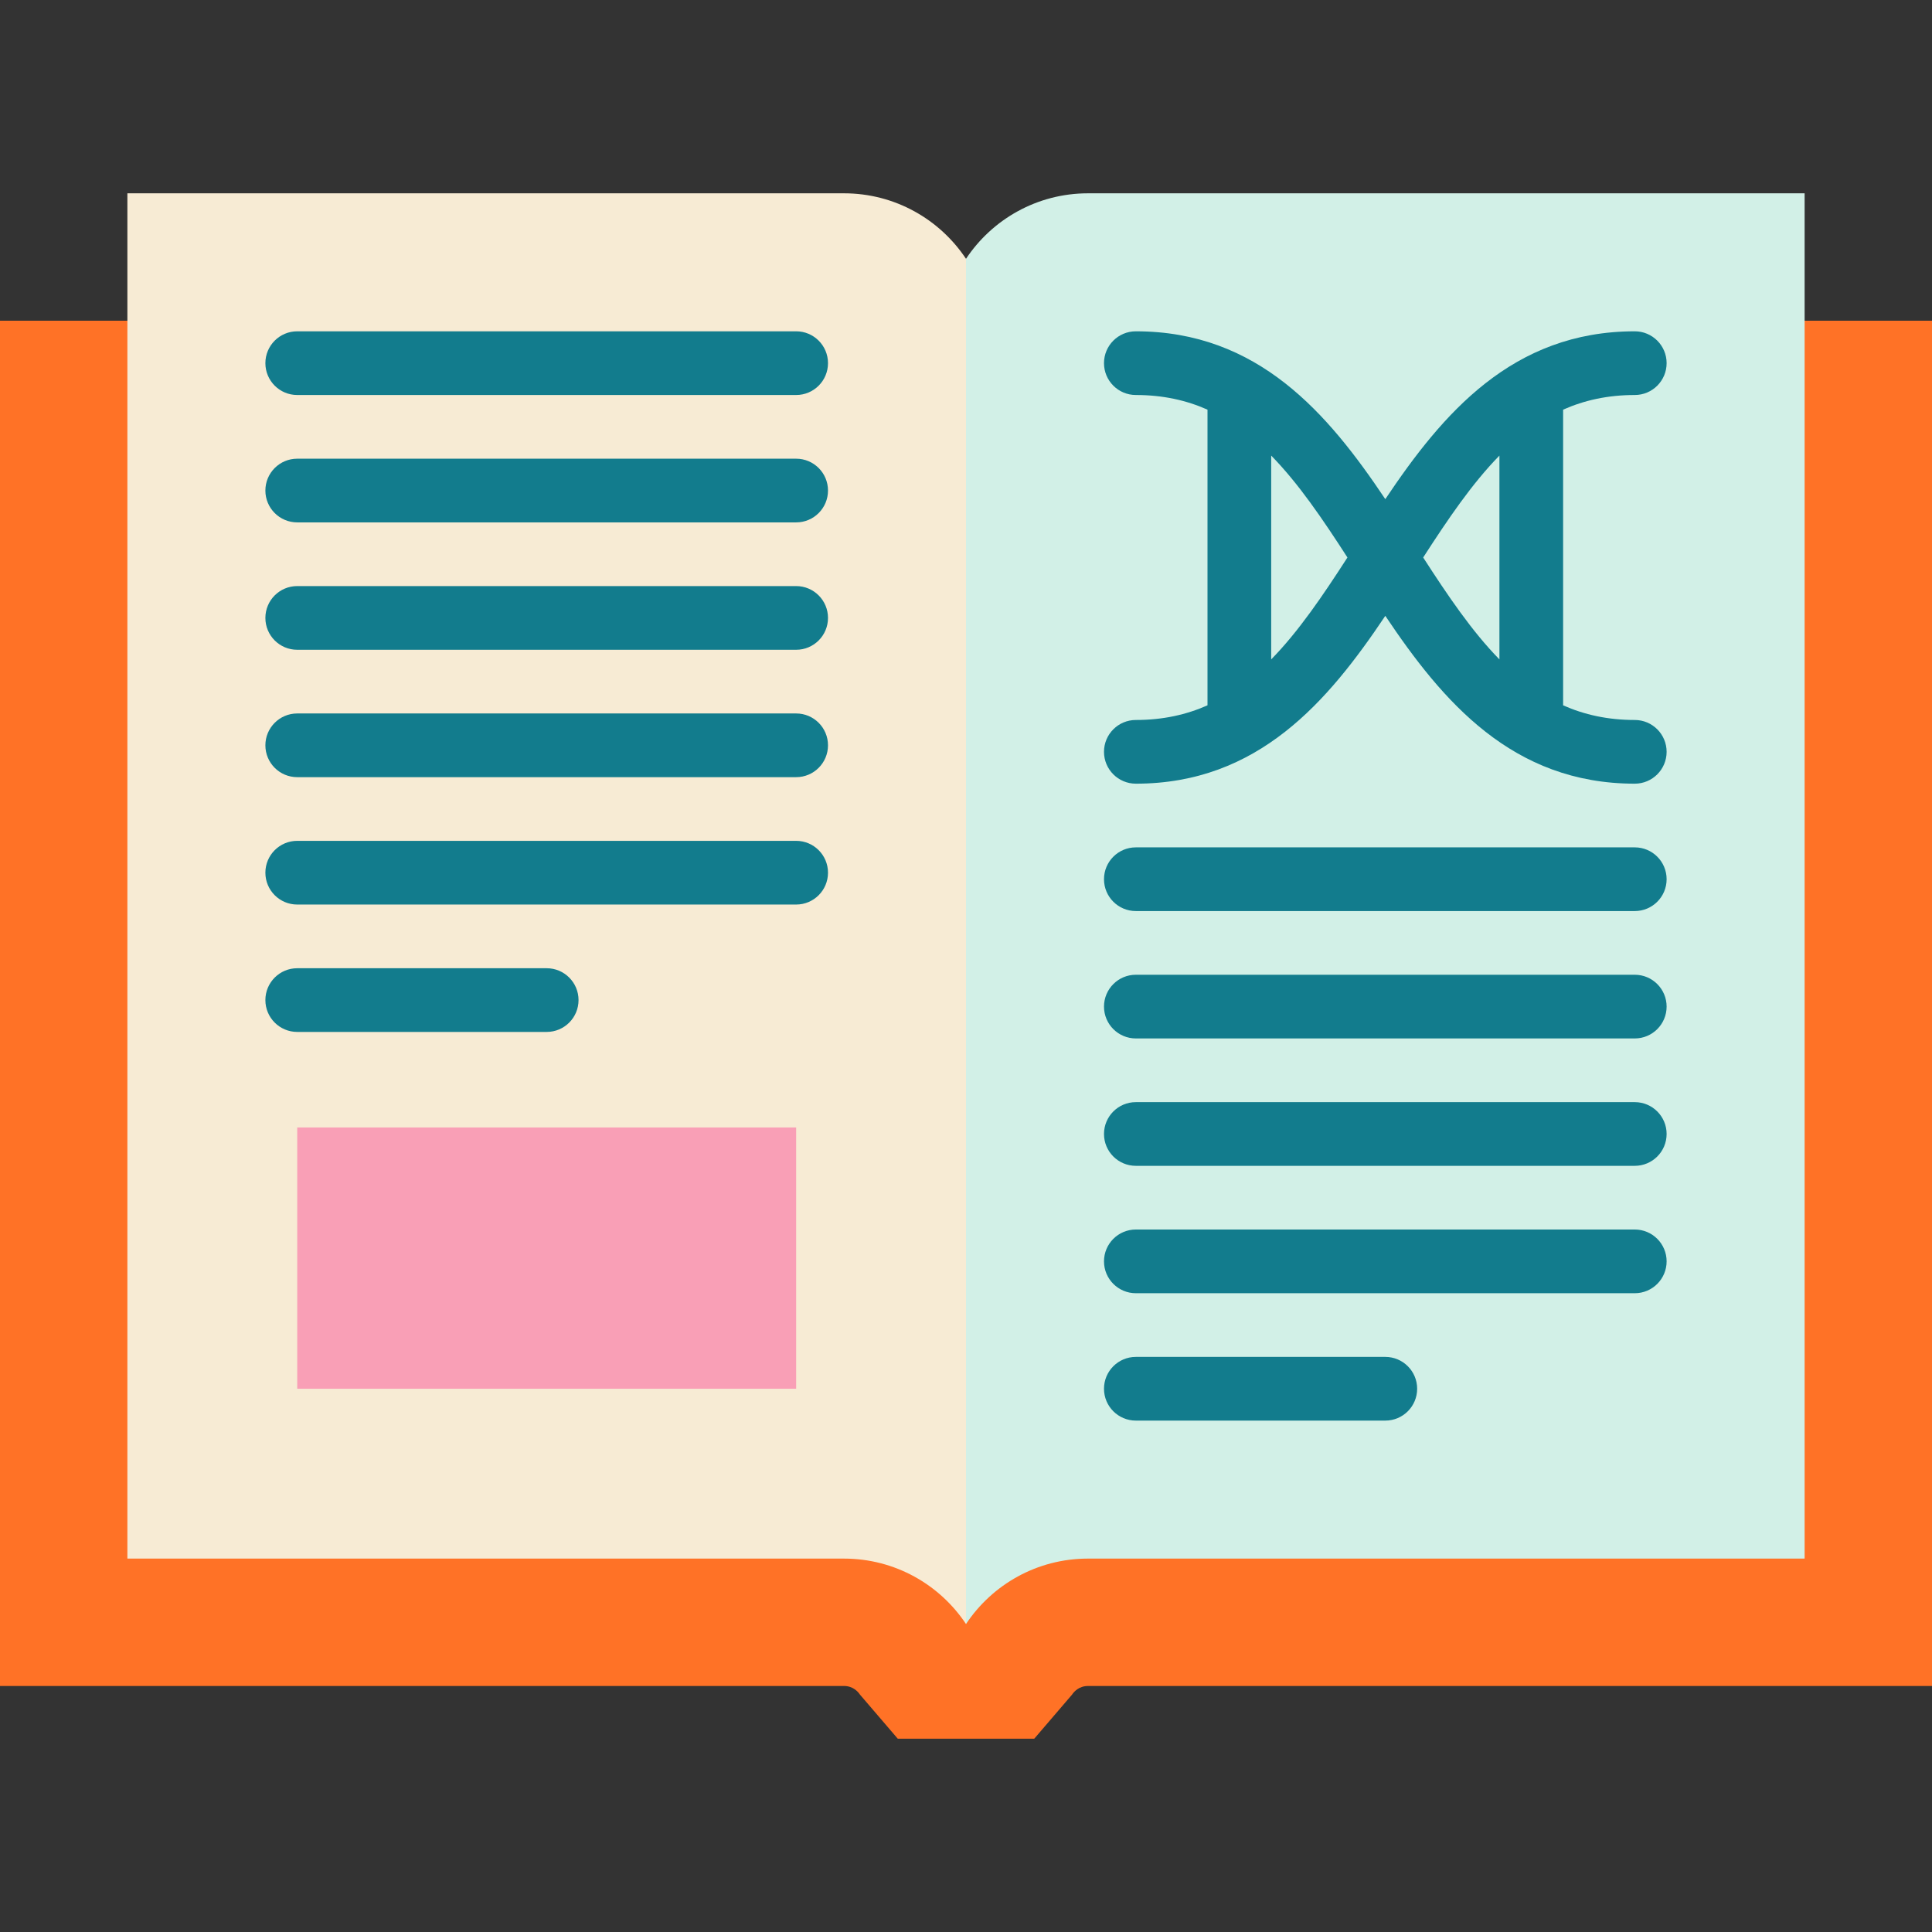 <?xml version="1.0" encoding="iso-8859-1"?>
<!-- Generator: Adobe Illustrator 19.0.0, SVG Export Plug-In . SVG Version: 6.00 Build 0)  -->
<svg version="1.1" id="Layer_1" xmlns="http://www.w3.org/2000/svg" xmlns:xlink="http://www.w3.org/1999/xlink" x="0px" y="0px"
	 viewBox="0 0 512 512" style="enable-background:new 0 0 512 512;" xml:space="preserve">
<rect x="0" y="0" width="512" height="512" fill="#333333" stroke="none"/>
<path style="fill:#FF7226;" d="M0,84.988v361.815h223.669c2.445,0,3.769,1.593,4.224,2.279l10.021,11.688l36.18-0.003l10.018-11.689
	c0.453-0.683,1.776-2.274,4.221-2.274H512V84.988H0z"/>
<path style="fill:#F7EBD4;" d="M223.667,51.23H33.758v361.815h189.909c13.492,0,25.381,6.889,32.333,17.339l22.505-180.899
	L256,68.586C249.049,58.127,237.166,51.23,223.667,51.23z"/>
<path style="fill:#D2F0E7;" d="M288.333,51.23c-13.499,0-25.383,6.897-32.333,17.355v361.798
	c6.951-10.453,18.839-17.339,32.333-17.339h189.909V51.23H288.333z"/>
<g>
	<path style="fill:#127C8D;" d="M210.989,104.68H78.769c-4.662,0-8.44-3.779-8.44-8.44s3.778-8.44,8.44-8.44h132.22
		c4.662,0,8.44,3.779,8.44,8.44S215.651,104.68,210.989,104.68z"/>
	<path style="fill:#127C8D;" d="M210.989,138.439H78.769c-4.662,0-8.44-3.779-8.44-8.44c0-4.661,3.778-8.44,8.44-8.44h132.22
		c4.662,0,8.44,3.779,8.44,8.44C219.429,134.66,215.651,138.439,210.989,138.439z"/>
	<path style="fill:#127C8D;" d="M210.989,172.197H78.769c-4.662,0-8.44-3.779-8.44-8.44s3.778-8.44,8.44-8.44h132.22
		c4.662,0,8.44,3.779,8.44,8.44S215.651,172.197,210.989,172.197z"/>
	<path style="fill:#127C8D;" d="M210.989,205.955H78.769c-4.662,0-8.44-3.779-8.44-8.44s3.778-8.44,8.44-8.44h132.22
		c4.662,0,8.44,3.779,8.44,8.44S215.651,205.955,210.989,205.955z"/>
	<path style="fill:#127C8D;" d="M210.989,239.713H78.769c-4.662,0-8.44-3.779-8.44-8.44c0-4.661,3.778-8.44,8.44-8.44h132.22
		c4.662,0,8.44,3.779,8.44,8.44C219.429,235.935,215.651,239.713,210.989,239.713z"/>
	<path style="fill:#127C8D;" d="M144.879,273.472h-66.11c-4.662,0-8.44-3.779-8.44-8.44s3.778-8.44,8.44-8.44h66.11
		c4.662,0,8.44,3.779,8.44,8.44S149.541,273.472,144.879,273.472z"/>
</g>
<rect x="78.769" y="298.794" style="fill:#F99FB6;" width="132.22" height="69.238"/>
<g>
	<path style="fill:#127C8D;" d="M433.231,241.441h-132.22c-4.662,0-8.44-3.779-8.44-8.44s3.778-8.44,8.44-8.44h132.22
		c4.662,0,8.44,3.779,8.44,8.44S437.893,241.441,433.231,241.441z"/>
	<path style="fill:#127C8D;" d="M433.231,275.199h-132.22c-4.662,0-8.44-3.779-8.44-8.44c0-4.661,3.778-8.44,8.44-8.44h132.22
		c4.662,0,8.44,3.779,8.44,8.44C441.67,271.42,437.893,275.199,433.231,275.199z"/>
	<path style="fill:#127C8D;" d="M433.231,308.957h-132.22c-4.662,0-8.44-3.779-8.44-8.44s3.778-8.44,8.44-8.44h132.22
		c4.662,0,8.44,3.779,8.44,8.44S437.893,308.957,433.231,308.957z"/>
	<path style="fill:#127C8D;" d="M433.231,342.715h-132.22c-4.662,0-8.44-3.779-8.44-8.44s3.778-8.44,8.44-8.44h132.22
		c4.662,0,8.44,3.779,8.44,8.44S437.893,342.715,433.231,342.715z"/>
	<path style="fill:#127C8D;" d="M367.121,376.474h-66.11c-4.662,0-8.44-3.779-8.44-8.44s3.778-8.44,8.44-8.44h66.11
		c4.662,0,8.44,3.779,8.44,8.44S371.783,376.474,367.121,376.474z"/>
	<path style="fill:#127C8D;" d="M433.231,190.803c-7.143,0-13.385-1.394-18.989-3.883v-78.357
		c5.604-2.489,11.846-3.883,18.989-3.883c4.662,0,8.44-3.779,8.44-8.44c0-4.661-3.778-8.44-8.44-8.44
		c-32.447,0-50.952,21.834-66.11,44.479c-15.157-22.644-33.663-44.479-66.11-44.479c-4.662,0-8.44,3.779-8.44,8.44
		c0,4.661,3.778,8.44,8.44,8.44c7.143,0,13.385,1.394,18.989,3.883v78.356c-5.604,2.489-11.846,3.883-18.989,3.883
		c-4.662,0-8.44,3.779-8.44,8.44c0,4.661,3.778,8.44,8.44,8.44c32.447,0,50.952-21.834,66.11-44.479
		c15.157,22.644,33.663,44.479,66.11,44.479c4.662,0,8.44-3.779,8.44-8.44C441.67,194.581,437.893,190.803,433.231,190.803z
		 M336.879,174.747v-54.012c7.266,7.417,13.635,16.831,20.207,27.005C350.514,157.916,344.145,167.331,336.879,174.747z
		 M377.156,147.741c6.573-10.175,12.941-19.59,20.207-27.005v54.012C390.097,167.331,383.728,157.916,377.156,147.741z"/>
</g>
<g>
</g>
<g>
</g>
<g>
</g>
<g>
</g>
<g>
</g>
<g>
</g>
<g>
</g>
<g>
</g>
<g>
</g>
<g>
</g>
<g>
</g>
<g>
</g>
<g>
</g>
<g>
</g>
<g>
</g>
</svg>

